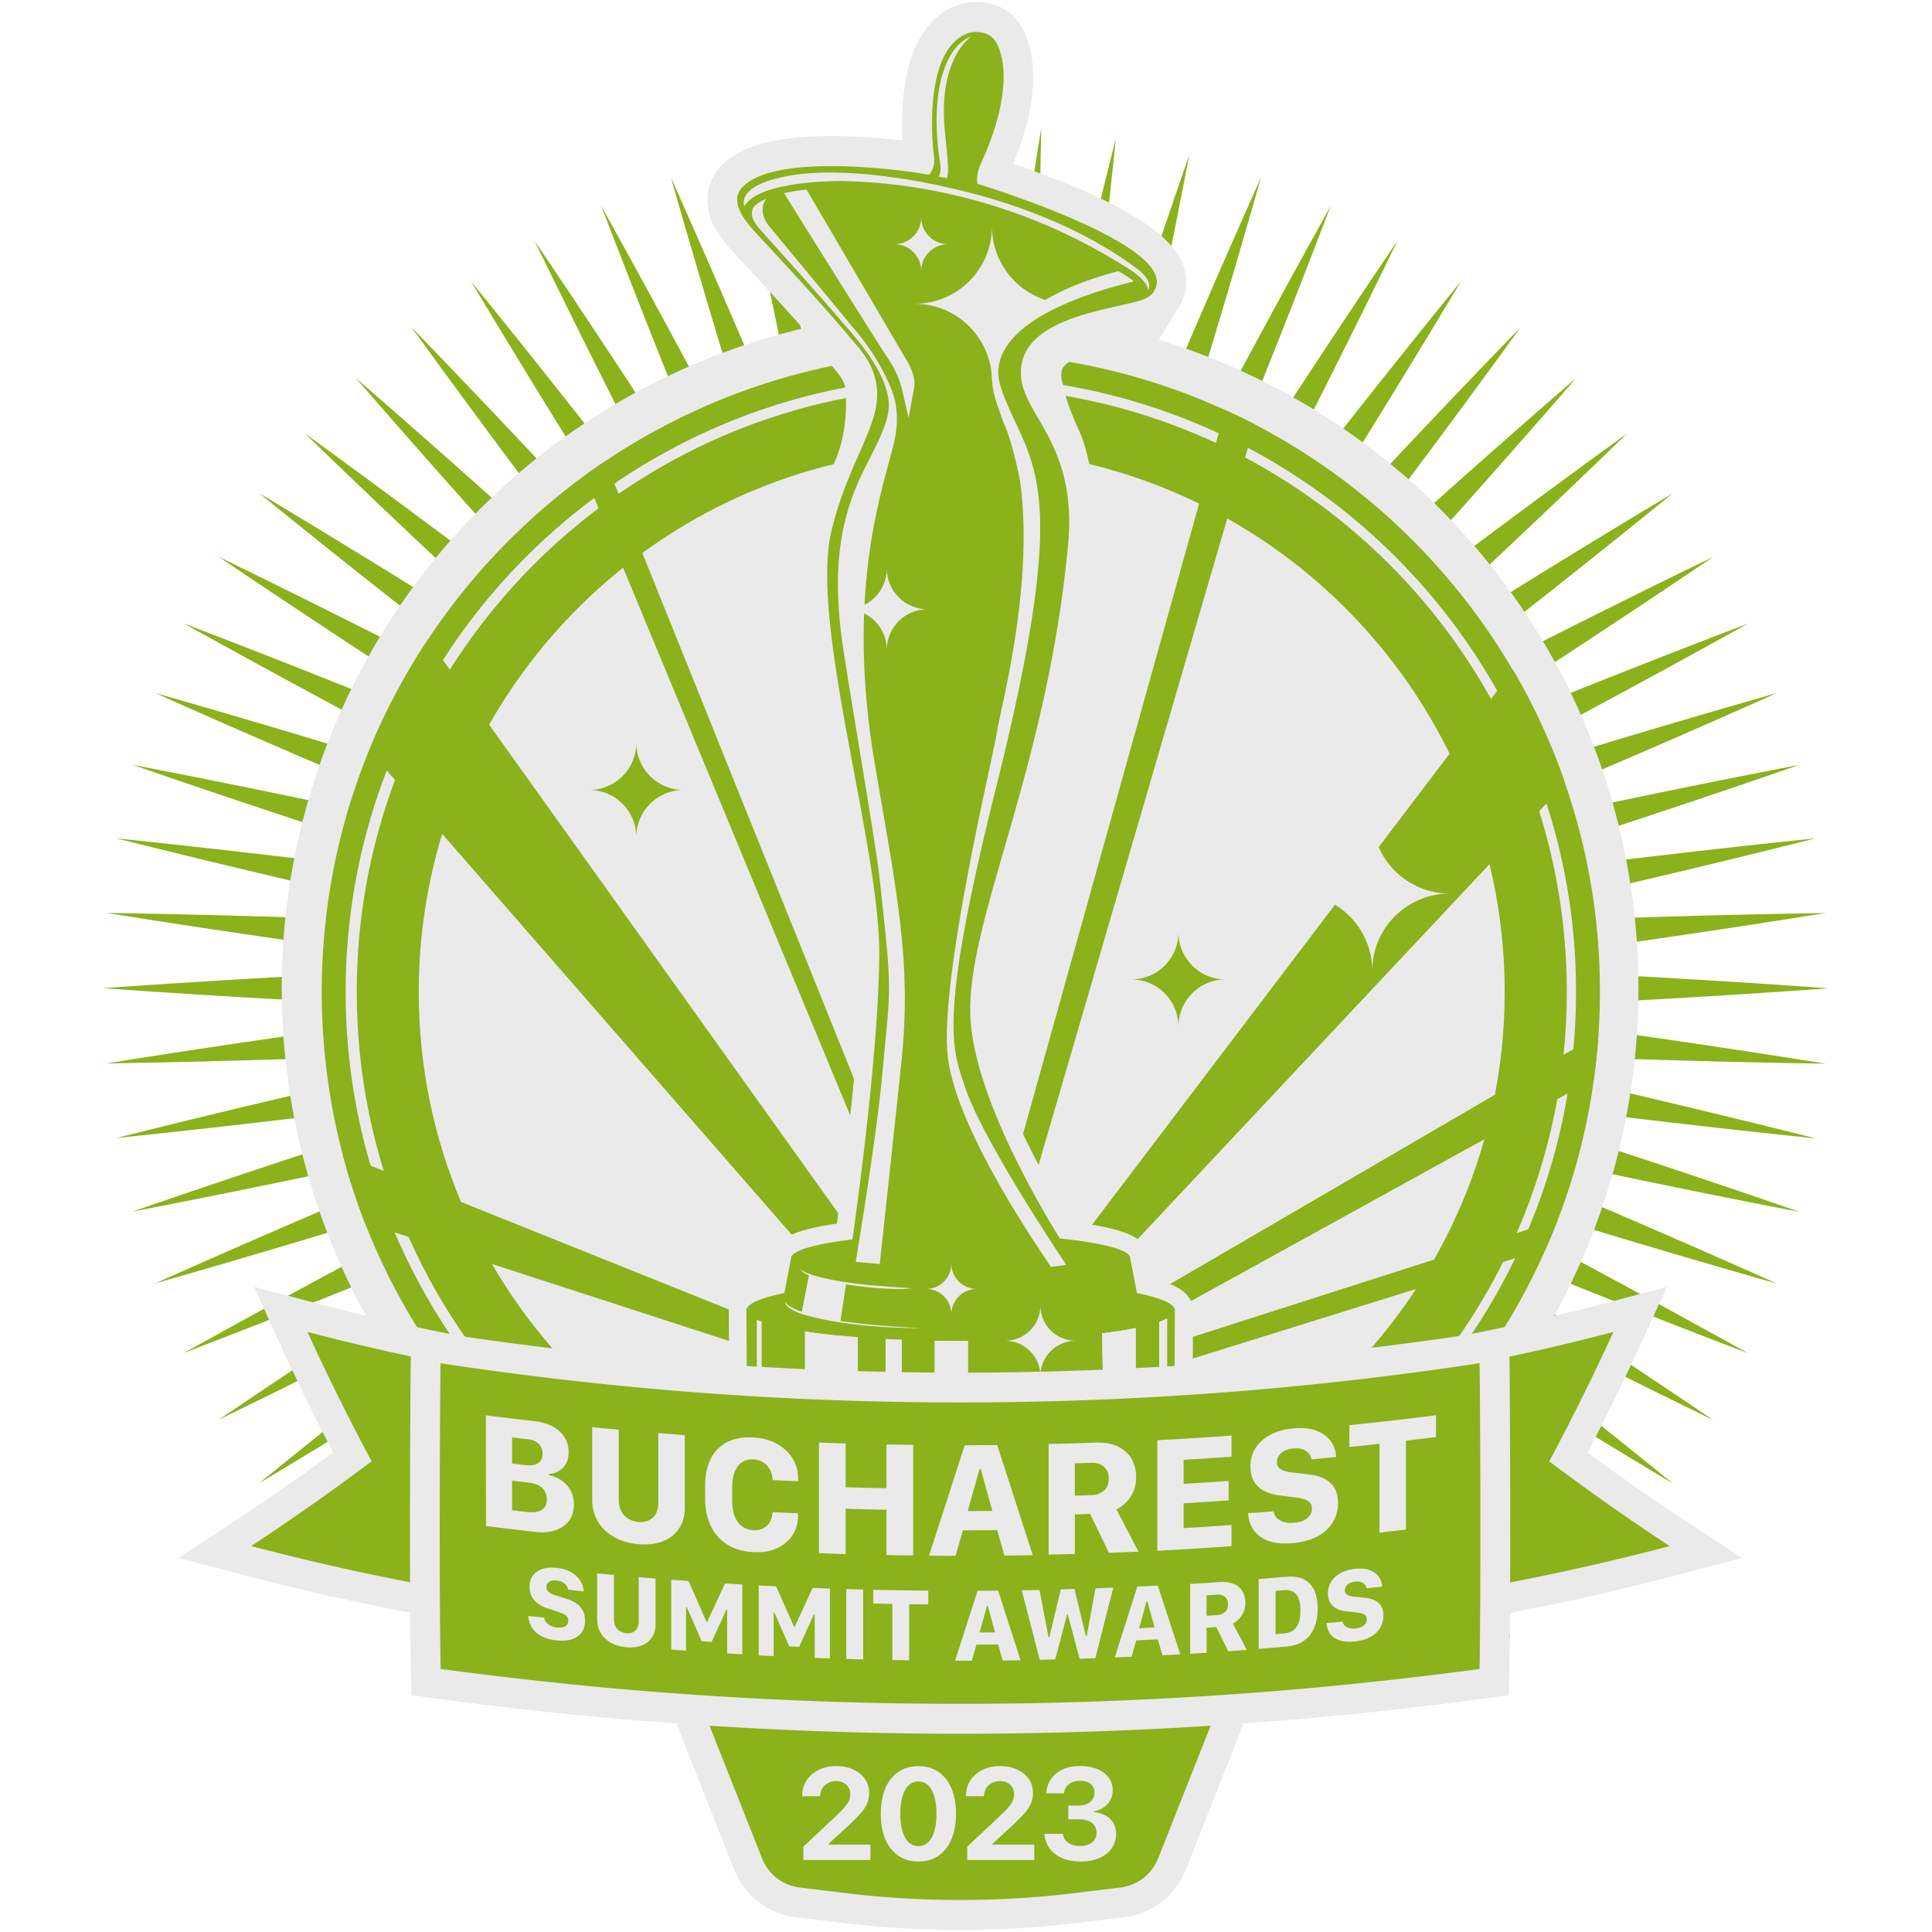 <svg xmlns="http://www.w3.org/2000/svg" id="svg_bsa" viewBox="0 0 297.64 297.64" width="100%" height="100%"><g><path d="M223.23 155.5c19.52-.78 39.03-1.85 58.52-3.24-19.52-1.4-39.07-2.47-58.62-3.25 19.41-2.48 38.79-5.25 58.12-8.35-19.56.31-39.11.95-58.65 1.87 19.11-4.16 38.16-8.61 57.14-13.38-19.44 2.01-38.84 4.35-58.21 6.97 18.66-5.81 37.23-11.89 55.69-18.29-19.2 3.7-38.33 7.72-57.4 12.02 18.09-7.41 36.07-15.1 53.92-23.08-18.81 5.36-37.53 11.04-56.16 16.99 17.38-8.96 34.63-18.19 51.72-27.7-18.26 6.97-36.41 14.25-54.44 21.8 16.52-10.44 32.9-21.12 49.08-32.08-17.6 8.54-35.05 17.38-52.36 26.48a1870.39 1870.39 0 0 0 46.14-36.27c-16.78 10.04-33.39 20.37-49.84 30.93 14.47-13.15 28.74-26.52 42.78-40.13a1828.552 1828.552 0 0 0-46.98 35.18c13.27-14.38 26.33-28.95 39.14-43.74-14.78 12.8-29.34 25.85-43.7 39.11 11.96-15.46 23.69-31.11 35.16-46.94-13.62 14.05-27 28.33-40.16 42.81a1814.66 1814.66 0 0 0 30.95-49.87c-12.33 15.17-24.4 30.55-36.25 46.1 9.09-17.31 17.93-34.75 26.47-52.34-10.97 16.2-21.67 32.59-32.11 49.13A1840.73 1840.73 0 0 0 205 31.74c-9.51 17.09-18.73 34.34-27.7 51.72 5.95-18.63 11.62-37.34 16.98-56.15-7.98 17.84-15.66 35.82-23.07 53.9 4.3-19.07 8.32-38.19 12.02-57.39-6.4 18.46-12.48 37.04-18.29 55.69 2.62-19.36 4.96-38.77 6.97-58.21-4.77 18.97-9.21 38.03-13.38 57.14.93-19.54 1.57-39.09 1.87-58.65-3.1 19.34-5.87 38.74-8.35 58.17-.78-19.57-1.85-39.14-3.23-58.68-1.39 19.55-2.46 39.13-3.24 58.71a1885.46 1885.46 0 0 0-7.36-51.86c-.27.04-.55.07-.85.07.35 17.47.93 34.94 1.76 52.39-4.17-19.16-8.62-38.26-13.39-57.29 2.03 19.51 4.37 38.99 7.01 58.43-5.83-18.73-11.93-37.37-18.34-55.91 3.72 19.26 7.76 38.47 12.08 57.6a1894.95 1894.95 0 0 0-23.14-54.11c5.38 18.85 11.07 37.61 17.04 56.28-8.98-17.42-18.23-34.71-27.75-51.84 7.01 18.31 14.31 36.51 21.89 54.6-10.47-16.58-21.18-33-32.17-49.24 8.58 17.65 17.45 35.16 26.58 52.53-11.89-15.61-24-31.06-36.37-46.29 10.07 16.8 20.41 33.43 30.99 49.9A1868.673 1868.673 0 0 0 63.38 50.4c11.5 15.87 23.25 31.56 35.24 47.06-14.4-13.29-28.99-26.38-43.8-39.22 12.85 14.82 25.94 29.42 39.25 43.83-15.51-12-31.2-23.77-47.08-35.28 14.09 13.63 28.39 27.03 42.9 40.22-16.49-10.6-33.14-20.95-49.96-31.03 15.24 12.37 30.69 24.5 46.31 36.39a1901.24 1901.24 0 0 0-52.55-26.6c16.25 10.99 32.67 21.7 49.25 32.17-18.09-7.57-36.29-14.88-54.61-21.89 17.13 9.53 34.43 18.77 51.85 27.75-18.67-5.97-37.43-11.66-56.28-17.04 17.9 8 35.94 15.7 54.08 23.13-19.13-4.32-38.31-8.35-57.57-12.07 18.54 6.41 37.19 12.51 55.92 18.34-19.44-2.64-38.92-4.98-58.43-7.01 19.02 4.76 38.11 9.21 57.26 13.38-19.58-.93-39.17-1.57-58.77-1.89 19.39 3.09 38.82 5.87 58.29 8.36-19.61.78-39.21 1.85-58.79 3.24 19.56 1.39 39.14 2.46 58.73 3.24-19.45 2.48-38.86 5.26-58.23 8.35 19.6-.32 39.19-.96 58.76-1.89-19.15 4.17-38.24 8.62-57.26 13.39 19.51-2.03 38.99-4.37 58.43-7.01-18.73 5.83-37.37 11.93-55.91 18.34 19.25-3.72 38.45-7.75 57.57-12.07-18.14 7.43-36.18 15.13-54.08 23.13 18.85-5.38 37.61-11.07 56.28-17.04-17.42 8.98-34.71 18.23-51.85 27.75 18.32-7.01 36.53-14.32 54.62-21.89-16.58 10.48-33.02 21.2-49.27 32.19 17.64-8.58 35.14-17.45 52.5-26.57a1885.233 1885.233 0 0 0-46.27 36.35c16.83-10.09 33.49-20.45 50-31.05-14.52 13.2-28.84 26.61-42.94 40.26a1877.76 1877.76 0 0 0 47.06-35.27c-13.3 14.4-26.39 29-39.24 43.82 14.82-12.85 29.43-25.95 43.85-39.26-12 15.52-23.78 31.21-35.29 47.1a1871.35 1871.35 0 0 0 40.22-42.9c-10.6 16.49-20.95 33.14-31.03 49.96 12.37-15.24 24.49-30.69 36.38-46.3-7.91 15.04-15.61 30.2-23.11 45.45.35.09.7.2 1.04.34 9.4-14.04 18.62-28.21 27.65-42.49a1935.32 1935.32 0 0 0-18.71 46.38c.37.13.76.25 1.13.38 8.01-14.57 15.82-29.25 23.44-44.03-4.43 13.87-8.71 27.79-12.83 41.76.62.23 1.21.57 1.75 1.03 5.88-13.45 11.59-26.97 17.16-40.55-3.61 16.01-7.02 32.07-10.21 48.17.38.23.75.49 1.09.77 5.34-15.7 10.48-31.47 15.4-47.31-2.43 17.96-4.61 35.95-6.53 53.97.2.02.4.03.61.05 4.36-17.57 8.46-35.19 12.31-52.88-.84 17.68-1.43 35.38-1.78 53.07l.78-.03c2.72-17.43 5.2-34.89 7.43-52.38.69 17.19 1.61 34.37 2.77 51.54.32-.03.64-.06.97-.1 1.16-17.11 2.08-34.24 2.76-51.38a1820.8 1820.8 0 0 0 7.16 50.44c.35-.03.69-.06 1.04-.1-.34-16.96-.91-33.91-1.72-50.85 3.63 16.66 7.49 33.28 11.58 49.84.33-.04.66-.07 1-.11-1.83-16.99-3.89-33.96-6.18-50.89 5.2 16.71 10.64 33.35 16.3 49.91.28-.04.55-.08.82-.13-3.38-17.21-7-34.38-10.86-51.48 5.67 13.83 11.5 27.6 17.49 41.3.46-.33.98-.62 1.53-.83.05-.02.1-.03.15-.05-4.19-14.26-8.55-28.48-13.07-42.64 7.43 14.41 15.05 28.72 22.86 42.93.56.17 1.11.36 1.66.56-6.01-15.5-12.22-30.91-18.63-46.24 8.76 13.87 17.7 27.62 26.83 41.25.43-.1.85-.19 1.29-.27-7.29-14.83-14.78-29.55-22.46-44.18 10.12 13.3 20.43 26.46 30.91 39.48.34-.2.7-.35 1.06-.45-8.69-14.37-17.57-28.62-26.64-42.74a1675.76 1675.76 0 0 0 33.88 36.26c1.51 1.59 3.04 3.18 4.57 4.75.02-.17.02-.36.02-.53-1.51-2.08-3.02-4.16-4.56-6.23-7.98-10.91-16.09-21.73-24.32-32.44-1.09-1.45-2.19-2.88-3.33-4.31-.45-.59-.91-1.17-1.36-1.76 14.38 13.28 28.97 26.35 43.77 39.18a1862.397 1862.397 0 0 0-39.13-43.72 1827.68 1827.68 0 0 0 46.97 35.17 1865.05 1865.05 0 0 0-42.8-40.15c16.46 10.57 33.07 20.9 49.86 30.95a1831.233 1831.233 0 0 0-46.11-36.25c17.31 9.09 34.75 17.93 52.33 26.47-16.2-10.97-32.59-21.67-49.13-32.11a1840.73 1840.73 0 0 0 54.49 21.82 1846.96 1846.96 0 0 0-51.74-27.71c18.64 5.95 37.36 11.63 56.18 16.98-17.84-7.98-35.81-15.66-53.89-23.07 19.06 4.3 38.18 8.32 57.37 12.02-18.47-6.4-37.04-12.48-55.7-18.29 19.37 2.63 38.77 4.96 58.21 6.97A1829.58 1829.58 0 0 0 222.57 162c19.55.93 39.11 1.56 58.68 1.87-19.3-3.09-38.64-5.85-58.02-8.33v-.04z" fill="#8BB11B"></path><path d="m145.79 220.36-1.84-.02c-1.76-.03-3.49-.08-5.16-.15-.84-.03-1.68-.07-2.5-.12-1.5-.08-2.94-.17-4.34-.29-.67-.05-1.31-.11-1.95-.16l-2.24-.23-1.41-.16c-.94-.11-1.84-.24-2.7-.37-2.94-.44-5.34-.96-7.11-1.55-.28-.09-.54-.18-.79-.29-2.03-.79-3.02-2.07-3.02-3.92l-.06-11.2c.01-1.52 1.01-2.71 2.99-3.58.26-.11.53-.23.83-.33.67-.25 1.46-.47 2.35-.7l.72-3.73c.19-2.39 2.92-3.71 9.72-4.66 1.29-9.39 3.77-28.88 3.87-41.76.06-6.94-1.83-16.98-3.82-27.61-2.73-14.54-5.54-29.56-3.5-38.17 1.24-5.21 3.02-9.22 4.43-12.45 2.28-5.16 3.31-7.79 1.96-11.09-.4-.97-1.04-1.99-1.92-3.02l-1.22-1.44c-2.21-2.61-4.47-5.29-14.34-15.92-.82-.88-1.76-2-2.46-3.24 0 0-1.02-3.37-1.01-3.65 0 0 .07-1.91 1.53-3.42 2.47-2.53 7.57-3.83 15.16-3.83 1.63 0 3.4.06 5.26.17.19.01 4.39.28 8.35.88 0-.04-.01-.08-.01-.11-.23-1.82-1.99-17.86 6.56-21.19.72-.28 1.49-.42 2.28-.42 1.94 0 3.69.83 4.69 2.24 2.35 3.3 3.03 10.73-2.09 21.66-.01.03-.02.08-.04.15 8.5 2.73 24.69 8.66 27.14 14.84.5 1.25.51 2.51.04 3.69v.13l-.3.49c-.09.21-.21.39-.33.57l-2.28 3.9-.65-1.92c-1 .34-2.28.63-3.83.97-4.86 1.1-12.22 2.76-13.09 6.99-.44 2.15.46 3.86 2.25 6.93 2.49 4.29 5.91 10.17 4.9 20.82-1.79 19.12-6.29 34.7-9.91 47.22-2.97 10.29-5.31 18.41-5.16 24.78.26 10.46 8.65 25.58 12.86 32.52 9.4 1.07 11.61 2.7 11.77 4.93l.71 3.72c1.3.33 2.39.67 3.22 1.05.17.07.34.15.49.24 2.02 1.04 2.45 2.37 2.45 3.31l-.06 11.24c0 .72 0 2.61-2.53 3.7-.41.17-.88.36-1.42.52-.77.25-1.66.49-2.67.72-.38.08-.78.17-1.2.26-.74.14-1.52.29-2.34.41l-1.97.3-.79.1c-5.91.76-13.42 1.19-21.19 1.23h-1.12l-2.18.02h.02z" fill="#8BB11B"></path><path d="M150.44 4.93c1.13 0 2.24.45 2.81 1.26 1.46 2.05 2.9 8.23-2.31 19.35 0 0-.58 1.46-.34 2.79 3.72 1.15 30.94 9.85 27.26 16.33 0 0-.02.06-.03.08-.19.46-.64.91-1.51 1.27-3.65 1.53-17.34 2.38-18.88 9.85-1.54 7.47 8.71 10.98 7.12 27.99-3.23 34.59-15.44 57.45-15.07 72.27.28 11.25 9.17 27.15 13.79 34.63 6.57.68 10.85 1.79 10.85 3.03l1.03 5.38c1.82.37 3.26.79 4.27 1.23.13.06.26.11.37.17.79.4 1.21.83 1.21 1.27l-.06 11.22c0 .56.02 1.1-1.15 1.6-.36.15-.76.31-1.21.45-.71.24-1.54.45-2.47.67-.37.08-.75.16-1.15.25-.7.14-1.46.28-2.25.4-.29.05-.57.09-.88.13-.34.05-.69.1-1.05.14-.26.03-.52.07-.79.1-5.63.72-12.91 1.17-20.89 1.21h-2.36c-.31 0-.63 0-.93-.01-.61-.01-1.21-.01-1.82-.02-1.74-.03-3.45-.08-5.1-.15-.83-.03-1.66-.07-2.47-.11-1.48-.08-2.9-.17-4.28-.29-.66-.05-1.29-.1-1.92-.16-.37-.03-.74-.07-1.1-.1-.37-.04-.74-.07-1.1-.11l-1.37-.15c-.92-.11-1.8-.24-2.64-.36-2.79-.42-5.08-.91-6.72-1.47-.25-.08-.47-.16-.69-.25-1.42-.55-1.55-1.15-1.55-1.78l-.06-11.22c0-.51.56-1 1.61-1.46.21-.09.44-.18.69-.28.93-.34 2.12-.66 3.55-.94l1.03-5.38c0-1.16 3.68-2.19 9.46-2.87 1.15-8.13 4.01-29.85 4.13-43.8.14-16.82-10.74-51.12-7.38-65.28 3.03-12.7 9.22-17.74 6.29-24.94-.52-1.29-1.33-2.51-2.3-3.64-2.89-3.39-3.99-4.9-15.63-17.43-1.76-1.9-3.05-3.82-2.82-5.45l-.02.02s-.12-4.82 14.4-4.82c1.54 0 3.23.05 5.12.17 0 0 5.63.35 9.93 1.16.63-.57 1.04-1.48.84-2.98-.47-3.71-1.14-16.32 5.1-18.75.45-.16.94-.25 1.44-.25m0-4.61c-1.08 0-2.12.19-3.11.57-8.21 3.18-8.61 14.92-8.27 20.79-3-.35-5.51-.5-5.66-.51-1.9-.12-3.71-.18-5.4-.18-8.35 0-13.84 1.48-16.81 4.52-2 2.05-2.21 4.15-2.19 4.99 0 1.9.42 3.11.83 4.07.33.78 1.36 2.15 1.87 2.83.31.42.93 1.12 1.37 1.59 9.83 10.59 12.09 13.26 14.27 15.84l1.23 1.46c.71.84 1.23 1.64 1.54 2.39.96 2.36.32 4.2-1.94 9.3-1.46 3.3-3.28 7.43-4.57 12.84-2.16 9.08.57 23.68 3.47 39.13 1.89 10.06 3.84 20.46 3.78 27.17-.1 12.03-2.28 29.92-3.61 39.75-5.19.85-9.57 2.37-9.95 6.38l-.42 2.2c-.41.12-.79.25-1.15.38-.35.12-.68.26-.97.39-2.05.9-3.16 2.08-3.75 3.2l-.63.66v1.85l.07 11.22c0 1.59.58 4.52 4.48 6.04.28.11.57.22.89.32 1.89.63 4.4 1.18 7.49 1.64.87.13 1.8.26 2.76.38.46.06.94.11 1.43.16l1.14.12 1.14.11c.65.06 1.3.11 1.98.17 1.41.11 2.87.21 4.39.3l2.52.12c1.69.07 3.43.12 5.21.15.62.01 1.23.02 1.85.02h.95l.12.01h2.29c7.97-.04 15.39-.47 21.45-1.25l.83-.11 1.1-.15c.32-.05.63-.09.93-.14.85-.13 1.66-.28 2.41-.43.44-.09.86-.17 1.27-.27 1.07-.24 2.03-.5 2.87-.78a16.7 16.7 0 0 0 1.62-.61c1.79-.77 3.92-2.41 3.92-5.81l.06-11.22c0-1.32-.48-3.75-3.71-5.4-.18-.09-.39-.19-.61-.29-.63-.28-1.34-.53-2.15-.78l-.42-2.2c-.43-4.6-6.01-5.98-12.67-6.78-7.34-12.28-11.78-23.55-11.94-30.41-.15-6.01 2.15-14 5.07-24.09 3.64-12.62 8.18-28.32 9.98-47.65 1.07-11.39-2.57-17.63-5.21-22.19-1.65-2.84-2.25-4.03-1.98-5.3.57-2.78 7.85-4.42 11.34-5.21.32-.07.63-.14.92-.21l1.03 6.46 6.15-10.1c.19-.27.35-.53.48-.79l.12-.21.07-.19c.91-1.85 1-3.94.21-5.92-2.44-6.15-14.8-11.57-26.15-15.39 5.6-13.38 2.15-19.98.9-21.74-1.42-2.01-3.87-3.21-6.56-3.21h.03z" fill="#EAEAEA"></path><circle cx="147.91" cy="152.25" r="91.68" fill="#EAEAEA"></circle><circle cx="147.91" cy="152.26" r="104.51" fill="#EAEAEA"></circle><path d="M105.29 121.7a7.26 7.26 0 0 1-7.26-7.26 7.26 7.26 0 0 1-7.26 7.26 7.26 7.26 0 0 1 7.26 7.26c0-4 3.25-7.26 7.26-7.26zM188.81 150.89a7.26 7.26 0 0 1-7.26-7.26 7.26 7.26 0 0 1-7.26 7.26 7.26 7.26 0 0 1 7.26 7.26 7.26 7.26 0 0 1 7.26-7.26z" fill="#8BB11B"></path><path d="M130.05 59.09c-.28-.66-.75-1.37-1.4-2.14-.16-.21-.33-.4-.49-.58a98.545 98.545 0 0 0-34.92 14.68c-1.07.7-2.11 1.43-3.14 2.2h-.02a99.307 99.307 0 0 0-24.13 25.23 99.046 99.046 0 0 0-9.08 17.09c-4.71 11.49-7.3 24.06-7.3 37.23 0 8.65 1.12 17.05 3.23 25.07.95 3.59 2.09 7.1 3.41 10.51a98.376 98.376 0 0 0 14.42 25.19c1.3.26 2.63.51 3.94.77v-1.7a94.905 94.905 0 0 1-13.77-22.78 90.748 90.748 0 0 1-3.7-10.27c-2.51-8.49-3.85-17.49-3.85-26.79 0-12.02 2.24-23.53 6.34-34.11a93.709 93.709 0 0 1 8.65-17 94.94 94.94 0 0 1 23.29-24.95c1.03-.75 2.05-1.51 3.1-2.22 10.55-7.2 22.59-12.34 35.59-14.82-.03-.19-.08-.4-.17-.61zm111.04 61.6a97.834 97.834 0 0 0-8.03-17.47c-9.41-16.06-23.21-29.24-39.79-37.86-1.49-.77-3.01-1.51-4.55-2.2a97.439 97.439 0 0 0-24.02-7.41c-.63.42-1.03.88-1.12 1.33-.14.72-.11 1.3.22 2.24a94.428 94.428 0 0 1 23.91 7.41c1.54.7 3.03 1.45 4.51 2.24a95.369 95.369 0 0 1 38.42 37.42 93.943 93.943 0 0 1 7.59 17.35c2.98 9.15 4.57 18.9 4.57 29.05 0 2.98-.14 5.92-.4 8.82-.22 2.31-.51 4.59-.9 6.84a92.114 92.114 0 0 1-6.07 20.94c-.63 1.51-1.28 2.98-2 4.43a95.125 95.125 0 0 1-11.93 18.76c.02.53.02 1.12.02 1.74 1.3-.26 2.61-.51 3.91-.77 5.08-6.47 9.39-13.58 12.74-21.22.65-1.45 1.25-2.91 1.82-4.4 2.66-6.9 4.55-14.17 5.57-21.73.31-2.26.55-4.55.7-6.84.14-2.19.22-4.36.22-6.59.01-11.24-1.88-22.04-5.37-32.08h-.02z" fill="#8BB11B"></path><path d="M164.16 60.99c.32 1.11.93 2.86 2.12 5.45.7 1.55 1.19 3.33 1.53 5.05 36.68 8.87 64 41.97 64 81.32 0 46.14-37.53 83.67-83.65 83.67s-83.65-37.53-83.65-83.67c0-39.34 27.28-72.41 63.92-81.3 1.79-3.76 1.97-7.95 1.89-10.19-42.9 8.34-75.36 46.19-75.36 91.48 0 51.41 41.8 93.23 93.21 93.23s93.21-41.82 93.21-93.23c-.01-45.93-33.42-84.22-77.21-91.81h-.01z" fill="#8BB11B"></path><path d="M246.25 159.37c-.14 2.29-.39 4.59-.7 6.84l-4.05 2.24-1.91 1.07-10.78 5.92-69.55 38.36 61.83-19.8 12.21-3.91 2.12-.7 4.55-1.45a73.91 73.91 0 0 1-1.82 4.4l-4.73 1.49-2.24.7-12.88 4-64.23 20.01-10.07-1.67-68.75-22.32-12.32-4-2.14-.7-4.59-1.49a102.33 102.33 0 0 1-3.41-10.51l4.29 1.72 2.03.81 11.42 4.59 72.12 28.96-74.83-85.81-6.97-7.97-1.26-1.45-2.71-3.12a98.362 98.362 0 0 1 9.08-17.09l2.29 3.21 1.07 1.51 5.82 8.13 65.75 92.01 1.8-3.28L95.86 87.13l-3.63-8.78-.68-1.61-1.43-3.49a55.4 55.4 0 0 1 3.14-2.2l1.4 3.47.65 1.61 3.52 8.74 49.51 123.01L184.8 77.35l2.49-8.97.46-1.65 1.01-3.57c1.54.7 3.06 1.43 4.55 2.2l-1.05 3.61-.49 1.65-2.64 9.04-38.65 132.42 72.96-96.12 6.13-8.09 1.12-1.49 2.42-3.17c3.21 5.5 5.92 11.35 8.03 17.47l-2.86 3.05-1.33 1.42-7.34 7.83-74.72 79.63 75.58-44.05 10.14-5.9 1.84-1.07 3.83-2.23-.03.01z" fill="#8BB11B"></path><path d="M181 203.7v-1.84c0-.44-.42-.86-1.21-1.27a4.17 4.17 0 0 0-.37-.17c-1-.44-2.44-.86-4.27-1.23l-1.03-5.38c0-1.25-4.28-2.35-10.85-3.03-4.61-7.48-14.19-24.33-14.47-35.57-.37-14.83 12.22-35.27 14.26-71.42 1-17.54-7.17-20.44-5.63-27.91s15.22-8.32 18.88-9.85c3.66-1.53 0-4.59 0-4.59-6.49-5.17-15.63-9.22-25.11-11.84-1.33-1.4-.27-4.06-.27-4.06 5.21-11.12 3.77-17.3 2.31-19.35-.82-1.16-2.73-1.59-4.26-1.01-6.25 2.42-5.57 15.03-5.1 18.75.28 2.19-.69 3.17-1.81 3.6l.09.02c-5.56-.99-11-1.46-15.84-1.32-15.7.4-14.1 5.07-9.88 9.61 11.64 12.54 12.73 14.06 15.63 17.43.96 1.13 1.78 2.35 2.3 3.64 2.93 7.2-3.26 12.24-6.29 24.94-3.37 14.15 7.52 48.45 7.38 65.28-.11 13.95-2.99 35.68-4.13 43.8-5.78.69-9.46 1.72-9.46 2.87l-1.03 5.38c-1.43.3-2.62.62-3.55.94-.25.09-.47.18-.69.28-1.04.46-1.61.94-1.61 1.46l.07 11.22c0 .63.12 1.22 1.55 1.78l.69.25c1.64.54 3.93 1.04 6.72 1.47.83.12 1.71.25 2.64.36.45.05.9.1 1.37.15.36.04.73.08 1.1.11.36.04.73.07 1.1.1.63.06 1.26.11 1.92.16 1.37.11 2.8.21 4.28.29.81.04 1.63.08 2.47.11 1.65.07 3.36.12 5.1.15.6.01 1.2.02 1.82.02.31 0 .63.01.93.01h2.36c7.98-.04 15.26-.49 20.89-1.21.27-.03.53-.07.79-.1.36-.05.71-.1 1.05-.14.3-.04.6-.09.88-.13a46.765 46.765 0 0 0 3.4-.65c.93-.22 1.75-.43 2.47-.67.45-.14.85-.3 1.21-.45 1.16-.5 1.15-1.05 1.15-1.6l.06-11.22-.02 1.83h.01z" fill="#EAEAEA"></path><path d="m148.01 220.81-4.04-.04c-1.78-.03-3.5-.08-5.17-.15-.84-.03-1.68-.07-2.5-.12-1.51-.08-2.96-.17-4.35-.29-.67-.05-1.31-.11-1.96-.16l-3.65-.39c-.94-.11-1.85-.24-2.71-.37-2.98-.45-5.4-.97-7.18-1.57-.29-.09-.56-.19-.81-.29-2.19-.85-3.3-2.31-3.3-4.33l-.06-11.2c.01-1.71 1.1-3.05 3.25-3.99.27-.11.55-.24.86-.34.62-.23 1.32-.44 2.11-.64l.66-3.43c.22-2.59 2.97-4.01 9.77-5 1.3-9.5 3.71-28.67 3.82-41.37.06-6.88-1.82-16.92-3.81-27.53-2.73-14.58-5.56-29.65-3.49-38.35 1.25-5.24 3.03-9.28 4.46-12.52 2.23-5.04 3.24-7.6 1.96-10.74-.38-.92-1-1.9-1.85-2.9l-1.22-1.44c-2.2-2.61-4.47-5.29-14.32-15.9-1.31-1.42-4.8-5.18-3.19-9.01 1.43-3.39 6.05-5 15.02-5.22 4.81-.12 10.3.32 15.88 1.28 2.64-.23 7.87.73 10.3 2.34 10.25 2.89 19.32 7.21 25.58 12.2.55.46 3.04 2.7 2.62 5.52-.14.95-.76 2.71-3.27 3.76-1.1.46-2.6.8-4.49 1.22-4.46 1.01-11.94 2.7-12.75 6.64-.45 2.19.22 3.76 1.65 6.8 1.96 4.19 4.65 9.93 4.03 20.7-1.2 21.11-5.87 36.74-9.62 49.31-2.68 8.95-4.78 16.02-4.64 21.9.25 10.14 8.93 25.72 13.36 33.05 8.36.96 11.71 2.45 11.94 5.28l.66 3.43c1.21.31 2.21.64 3.02 1 .17.08.36.16.52.25 2.23 1.14 2.7 2.65 2.7 3.71l-.06 11.24c0 .73 0 2.9-2.8 4.11-.42.18-.9.37-1.45.54-.78.26-1.69.5-2.72.73-.39.09-.8.17-1.22.26-.73.14-1.52.29-2.35.42l-2.79.4c-5.91.76-13.45 1.2-21.23 1.23h-1.15l-.02-.03zm-30.19-8.43c.11.04.24.08.36.12 1.47.49 3.63.95 6.26 1.35.81.12 1.66.24 2.55.35l3.49.37c.62.06 1.24.11 1.89.16 1.35.11 2.76.21 4.22.28.79.04 1.61.08 2.43.11 1.63.07 3.31.12 5.04.14l3.95.04h1.09c7.57-.04 14.87-.46 20.56-1.19l2.62-.38c.77-.12 1.49-.25 2.15-.38.38-.07.73-.15 1.08-.23.84-.19 1.58-.39 2.23-.6.15-.05.31-.1.45-.15l.05-9.47c-.58-.26-1.67-.62-3.64-1.03l-1.81-.37-1.22-6.4c-.86-.34-3.16-1.03-8.58-1.59l-1.34-.14-.71-1.15c-5.43-8.81-14.59-25.33-14.88-36.95-.16-6.74 2.05-14.18 4.86-23.6 3.67-12.29 8.24-27.59 9.4-48.05.53-9.39-1.72-14.19-3.53-18.06-1.49-3.18-2.89-6.18-2.05-10.25 1.53-7.43 10.79-9.51 16.93-10.9 1.16-.27 2.27-.51 3.02-.74-.05-.05-.1-.1-.15-.14-5.74-4.57-14.3-8.59-24.06-11.29l-.73-.21-.52-.55c-.83-.56-5.26-1.44-6.51-1.3.01 0 .13-.02.34-.09l-.9-2.38-.46 2.53c-5.4-.96-10.68-1.4-15.29-1.28-8.66.23-10.01 1.78-10.1 1.88.03.01.11.9 2.16 3.12 9.94 10.71 12.26 13.45 14.5 16.1l1.21 1.43c1.23 1.46 2.16 2.92 2.76 4.39 2.22 5.44.26 9.89-2.02 15.04-1.42 3.19-3.01 6.81-4.15 11.57-1.8 7.56.92 22.05 3.55 36.07 2.04 10.89 3.97 21.17 3.91 28.59-.11 14.04-2.94 35.56-4.16 44.16l-.3 2.09-2.1.25c-4.46.53-6.45 1.13-7.23 1.44l-1.22 6.4-1.81.37c-1.3.27-2.37.55-3.17.84-.17.06-.33.12-.47.18l.05 9.48v.02z" fill="#EAEAEA"></path><path d="M181 201.87s.01 0 0 0c0-.44-.42-.87-1.21-1.27a4.17 4.17 0 0 0-.37-.17c-1-.44-2.44-.86-4.27-1.23l-1.03-5.38c0-1.25-4.28-2.35-10.85-3.03-4.61-7.48-13.51-23.38-13.79-34.63-.37-14.83 11.84-37.7 15.07-72.27 1.59-17.02-8.66-20.53-7.12-27.99 1.54-7.47 15.22-8.32 18.88-9.85s0-4.59 0-4.59c-6.49-5.17-15.63-9.22-25.11-11.84-1.33-1.4-.27-4.06-.27-4.06 5.21-11.12 3.77-17.3 2.31-19.35-.82-1.16-2.73-1.59-4.26-1.01-6.25 2.42-5.57 15.03-5.1 18.75.28 2.19-.69 3.17-1.81 3.6l.09.02c-5.56-.99-11-1.46-15.84-1.32-15.7.4-14.1 5.07-9.88 9.61 11.64 12.54 12.73 14.06 15.63 17.43.96 1.13 1.78 2.35 2.3 3.64 2.93 7.2-3.26 12.24-6.29 24.94-3.37 14.15 7.52 48.45 7.38 65.28-.11 13.95-2.99 35.68-4.13 43.8-5.78.69-9.46 1.72-9.46 2.87l-1.03 5.38c-1.43.3-2.62.62-3.55.94-.25.09-.47.18-.69.28-1.04.46-1.61.94-1.61 1.46l.07 11.21c0 .63.12 1.22 1.55 1.78v-11.54c.21.09.44.18.69.28v11.51c1.64.54 3.93 1.04 6.72 1.47v-11.46c.83.12 1.71.25 2.64.36.45.05.9.1 1.37.15.36.04.73.08 1.1.11.36.04.73.07 1.1.1.63.06 1.26.11 1.92.16v11.46c1.37.11 2.8.21 4.28.29v-11.47c.81.04 1.63.08 2.47.11v11.47c1.65.07 3.36.12 5.1.15v-11.47c.6.01 1.2.02 1.82.02.31 0 .63.01.93.01h2.36v11.47c7.98-.04 15.26-.49 20.89-1.21l-.21-11.43c.34-.04.67-.08 1-.13.36-.05.71-.1 1.05-.15.3-.04.6-.09.88-.13.8-.13 1.55-.27 2.25-.41v11.47c.4-.08.78-.16 1.15-.25.93-.22 1.75-.43 2.47-.67v-11.5c.47-.16.87-.34 1.21-.51v11.56c1.16-.5 1.15-1.05 1.15-1.6l.04-11.23.01.01z" fill="#8BB11B"></path><path d="M145.75 27.76c.44-.96.41-1.63-.18-7.53-1.13-11.32 4.1-14.63 4.1-14.63-4.32 1.56-6.47 9.29-4.83 19.56.29 1.78-.4 2.45-1.06 2.7.56.11 1.13.23 1.69.35.11-.13.21-.29.28-.44v-.01zM138.89 59.67l1.09 4.72.86-4.75c.34-1.84-1.23-4.29-1.4-4.52l-15.18-25.91c-1.16.12-2.36.31-3.47.55 2.62 4.21 14.76 23.64 15.89 25.27 1.67 2.4 2.2 4.62 2.2 4.64h.01zM148.66 167.43c-1.91-5.73-4.22-10.02 4.72-45.8 10.48-41.9 6.9-48.34 2.76-57.23-1.03-2.2-2.26-4.88-2.34-6.74-.28-8.79 15.92-13.08 20.87-14.3-.41-.36-1.02-.79-1.89-1.3-.13-.08-.3-.17-.47-.29-15.4 4.02-18.59 10.76-19.24 13.81 0 0-.62 2.06.05 4.99.1.43.23.88.38 1.35 0 .01.01.02.01.03.09.3.18.58.29.85.29.88.63 1.87.97 2.68 1.25 2.84 2.28 8.14 2.37 8.57 2.26 16.14-3.07 35.38-3.53 38.59-.55 3.82-9.28 39.56-7.5 50.88 1.31 8.33 8.23 20.06 12.9 27.29.73 1.12 2.62 3.96 2.89 4.37.25-.03.71-.09.71-.09.64-.08 1.19-.16 1.64-.24-.19-.3-12.79-19.01-15.6-27.42h.01zM129.14 205.75c-.37-.04-.74-.07-1.1-.11-.47-.05-.92-.1-1.37-.15-.92-.11-1.81-.24-2.64-.36v11.46c.83.12 1.71.25 2.64.36.45.05.9.1 1.37.15.36.04.73.08 1.1.11.36.04.73.07 1.1.1.63.06 1.26.11 1.92.16v-11.46c-.66-.05-1.29-.1-1.92-.16-.37-.04-.73-.07-1.1-.1zM146.76 206.59c-.31 0-.63 0-.93-.01-.61-.01-1.21-.01-1.82-.02v11.47c.6.01 1.2.02 1.82.02.31 0 .63.01.93.01h2.36v-11.47H146.76zM136.44 217.76c.81.04 1.63.08 2.47.11V206.4c-.84-.03-1.66-.07-2.47-.11v11.47zM116.63 214.87l.69.25v-11.51a7.6 7.6 0 0 1-.69-.28v11.54zM171.84 205.13c-.34.05-.69.1-1.05.15-.33.04-.66.09-1 .13l.21 11.43c.27-.03.53-.07.79-.1.36-.05.71-.1 1.05-.14.3-.04.6-.09.88-.13.8-.12 1.55-.26 2.25-.4V204.6c-.7.14-1.45.28-2.25.41l-.88.12zM178.59 203.64v11.5c.45-.14.85-.3 1.21-.45v-11.56c-.34.17-.74.35-1.21.51zM130.13 199.19l.21-1.32c6.7 1.02 9.95.66 10.1.6.01 0-5.33-.36-7.35-.58-.8-.09-1.53-.18-2.2-.28-6.81-.95-7.67-2.15-7.67-2.15s.14.45 1.41 1.02h-.01l-.53 2.72-.56 2.9c-2.37-.85-2.6-1.57-2.6-1.57.03.35.3.71.68.97.52.38 1.36.77 2.16 1.01 7.76 2.27 18.16 2.09 18.16 2.09-5.43-.24-9.45-.65-12.45-1.11l.66-4.29-.01-.01z" fill="#EAEAEA"></path><path d="M130.57 50.57c.29.34 3.98 4.33 5.56 8.23.09.23.17.45.25.69.03.1.06.19.09.3.14.47.27.93.36 1.41.39 2.31-.22 4.45-3.46 10.65-4.77 9.13-4.73 17.75-3.79 25.77.54 4.64 5.28 31.83 5.9 37.43 2.08 18.99 1.74 16.13.39 30.95-.85 9.35-4.04 28.38-4.04 28.38.51.11 3.19.27 3.7.37.03-.28 2.85-26.3 3.37-31.4 1.54-15.11-.68-25.52-4.1-45.48-4.44-25.93.76-41.35 2.78-49.02 1.11-4.19.47-7.2-.34-9.09v-.02s-1.89-4.86-5.83-9.28c0-.01-.01-.01-.01-.02l-12.79-15.46c-.31-.36-.57-.74-.76-1.15-.7-1.5-.26-2.6.21-3.22-.87.37-1.57.81-1.99 1.34-.28.35-.28.36-.01.02-.45.81-.3 1.83.89 3.2.66.77 1.52 1.72 2.49 2.8 0 0 6.6 7.27 11.13 12.61v-.01z" fill="#EAEAEA"></path><path d="M145.06 28.66c-.7-.14-14.69-3.42-24.23-1.45-7.61 1.57-6.15 4.56-6.15 4.56 2.31-4.07 15.05-3.88 15.05-3.88 23.76.47 39.94 10.93 43.85 13.33 3.48 2.13 3.29 3.52 3.29 3.52s.02-.03.05-.08c.15-.28.5-1.28-1.21-2.86-8.85-6.78-20.21-10.95-30.67-13.13l.02-.01z" fill="#EAEAEA"></path><path d="M113.62 30.41s-.15-5.9 19.51-4.65c0 0 6.69.41 11.04 1.39l-2.13.63-4.26-.44-6.33-.93-6.46.12-5.38.36-3.28 1.31-2.09 1.8-.61.42-.01-.01zM150.19 28.2s31.89 9.57 27.65 16.55l-.23-1.4-.54-1.15-3.36-2.55-7.14-4.17-5.43-2.44-4.12-1.27-3.79-1.36-2.29-.66-1.45-1.11.7-.44z" fill="#8BB11B"></path><polygon points="143.1,26.93 150.61,28.33 147.59,28.97 145.6,28.57 142.53,27.94 142.75,27.34" fill="#8BB11B"></polygon><path d="M164.74 46.8c-6.59 0-11.92-5.34-11.92-11.92 0 6.59-5.34 11.92-11.92 11.92 6.59 0 11.92 5.34 11.92 11.92 0-6.59 5.34-11.92 11.92-11.92zM146.05 37.62c-2.29 0-4.13-1.86-4.13-4.13 0 2.29-1.86 4.13-4.13 4.13 2.29 0 4.13 1.86 4.13 4.13-.01-2.29 1.85-4.13 4.13-4.13zM142.88 93.86c-3.46 0-6.26-2.8-6.26-6.26 0 3.46-2.8 6.26-6.26 6.26 3.46 0 6.26 2.8 6.26 6.26 0-3.46 2.8-6.26 6.26-6.26zM150.46 198.57c-2.14 0-3.89-1.74-3.89-3.89 0 2.14-1.74 3.89-3.89 3.89 2.14 0 3.89 1.74 3.89 3.89 0-2.14 1.74-3.89 3.89-3.89zM165.72 206.56c-3.01 0-5.44-2.43-5.44-5.44 0 3.01-2.43 5.44-5.44 5.44 3.01 0 5.44 2.43 5.44 5.44-.01-3.01 2.43-5.44 5.44-5.44zM223.33 137.66c-6.59 0-11.92-5.34-11.92-11.92 0 6.59-5.34 11.92-11.92 11.92 6.59 0 11.92 5.34 11.92 11.92-.01-6.59 5.34-11.92 11.92-11.92z" fill="#EAEAEA"></path><path d="m151.22 217.24-1.03-.11-5.57-.53c2.22-1.08 4.24-2.45 6.13-3.98l.39 3.66.08.96zM147.91 295.01c-5.84 0-11.74-.35-17.55-1.04l-7.4-.9a9.526 9.526 0 0 1-7.72-5.93l-11.43-28.89 3.75.36c13.33 1.27 26.9 1.92 40.34 1.92 13.44 0 27.02-.65 40.34-1.92l3.75-.36-11.43 28.89a9.48 9.48 0 0 1-7.73 5.93l-7.38.9c-5.82.7-11.72 1.04-17.56 1.04h.02z" fill="#8BB11B"></path><path d="m188.47 260.91-10.05 25.39a7.187 7.187 0 0 1-5.85 4.49l-7.39.9a146.714 146.714 0 0 1-34.54 0l-7.39-.9a7.183 7.183 0 0 1-5.85-4.49l-10.05-25.39c13.47 1.28 27.03 1.93 40.56 1.93 13.53 0 27.07-.65 40.54-1.93m7.05-5.29-7.49.71c-13.27 1.26-26.77 1.91-40.12 1.91s-26.85-.64-40.12-1.91l-7.49-.71 2.77 7 10.05 25.39c1.6 4.03 5.27 6.86 9.59 7.38l7.38.89c5.91.7 11.9 1.05 17.83 1.05s11.92-.35 17.81-1.05l7.41-.9c4.3-.51 7.98-3.33 9.57-7.37l10.05-25.39 2.76-7z" fill="#EAEAEA"></path><path d="m123.76 284.49 5.02-4.7c.62-.57 1.08-1.05 1.39-1.43.32-.38.53-.72.65-1.02.11-.3.17-.62.17-.94 0-.4-.09-.75-.28-1.05-.18-.3-.44-.53-.76-.7-.33-.17-.7-.26-1.11-.26-.48 0-.91.1-1.28.3s-.66.46-.87.8-.32.72-.34 1.14v.09h-2.77v-.08c0-.89.23-1.68.68-2.37s1.08-1.22 1.87-1.61 1.68-.58 2.69-.58 1.89.17 2.65.53 1.35.84 1.79 1.46c.43.63.64 1.33.64 2.14v.02c0 .57-.1 1.11-.31 1.6s-.54 1.01-1.02 1.55-1.12 1.2-1.94 1.95l-4.11 3.76 1.14-2v2l-1.13-.91h7.57v2.36h-10.33v-2.05h.01-.02zM138.39 285.89c-.86-.6-1.53-1.45-2-2.54-.46-1.1-.7-2.4-.7-3.91v-.02c0-1.51.24-2.81.7-3.91.46-1.1 1.13-1.94 2-2.53.86-.6 1.9-.89 3.1-.89s2.24.3 3.1.89c.86.6 1.53 1.44 1.99 2.53s.7 2.4.7 3.91v.02c0 1.51-.24 2.81-.7 3.91s-1.13 1.94-1.99 2.54-1.9.89-3.1.89-2.24-.3-3.1-.89zm4.61-2.08c.41-.39.73-.96.94-1.7.22-.74.33-1.63.33-2.67v-.02c0-1.04-.11-1.93-.33-2.67s-.53-1.3-.94-1.7c-.41-.39-.91-.6-1.51-.6s-1.1.19-1.51.6c-.42.4-.74.96-.95 1.7-.22.74-.33 1.63-.33 2.67v.02c0 1.04.11 1.93.33 2.67s.53 1.31.95 1.7.92.6 1.51.6 1.09-.19 1.51-.6zM149 284.49l5.02-4.7c.62-.57 1.08-1.05 1.39-1.43.32-.38.53-.72.65-1.02.11-.3.17-.62.17-.94 0-.4-.09-.75-.28-1.05-.18-.3-.44-.53-.76-.7-.33-.17-.7-.26-1.11-.26-.48 0-.91.1-1.28.3s-.66.46-.87.8c-.21.34-.32.72-.34 1.14v.09h-2.77v-.08c0-.89.23-1.68.68-2.37s1.08-1.22 1.87-1.61 1.68-.58 2.69-.58 1.89.17 2.65.53 1.35.84 1.79 1.46c.43.63.64 1.33.64 2.14v.02c0 .57-.1 1.11-.31 1.6s-.54 1.01-1.02 1.55-1.12 1.2-1.94 1.95l-4.11 3.76 1.14-2v2l-1.13-.91h7.57v2.36h-10.33l-.01-2.05h.02-.02zM163.63 286.26c-.81-.35-1.44-.84-1.91-1.47-.46-.63-.74-1.34-.81-2.15v-.12h2.83l.02.11c.06.5.33.92.8 1.26s1.1.5 1.87.5c.51 0 .95-.08 1.32-.26.38-.16.67-.4.87-.7.21-.3.31-.65.31-1.03v-.02c0-.68-.24-1.2-.72-1.56s-1.15-.54-2.01-.54h-1.62v-2.12h1.58c.5 0 .93-.08 1.29-.25.37-.16.65-.39.85-.68s.31-.63.31-1.01v-.02c0-.39-.08-.72-.26-1s-.43-.48-.76-.63c-.33-.14-.73-.22-1.2-.22s-.86.07-1.22.23-.64.36-.85.64c-.22.27-.34.6-.38.95v.1h-2.75v-.13c.08-.82.34-1.54.78-2.14.44-.62 1.05-1.09 1.8-1.43.76-.34 1.63-.5 2.62-.5s1.91.15 2.67.47c.75.31 1.33.75 1.74 1.3s.62 1.21.62 1.96v.02c0 .6-.13 1.11-.39 1.56s-.62.82-1.07 1.11c-.45.29-.95.49-1.5.61v.06c1.06.09 1.9.44 2.53 1.03s.95 1.35.95 2.33v.02c0 .85-.23 1.59-.69 2.23s-1.1 1.14-1.93 1.49c-.83.36-1.8.53-2.9.53-1.06-.02-2-.19-2.8-.54l.01.01z" fill="#EAEAEA"></path><path d="M211.03 249.6c-2.73 0-5.05-2.03-5.43-4.74l-.47-2.35 2.45-.31c4.29-.54 8.17-1.09 11.84-1.67.14-9.64.14-19.53.01-29.38l-.02-1.95 1.92-.35a347.5 347.5 0 0 0 26.63-5.87l4.7-1.23-2.02 4.42c-2.8 6.13-5.83 12.28-9.02 18.31a347.78 347.78 0 0 0 16.87 11.8l4.32 2.84-5 1.31a381.795 381.795 0 0 1-46.05 9.12c-.24.01-.48.03-.73.03v.02z" fill="#8BB11B"></path><path d="M248.56 205.19c-3.06 6.68-6.35 13.33-9.89 19.94 5.98 4.5 12.17 8.87 18.56 13.06-15.1 3.97-30.39 7-45.77 9.07-.14.02-.29.03-.42.03-1.57 0-2.94-1.18-3.15-2.79v-.03c4.09-.51 8.19-1.09 12.28-1.74.51-.08 1.03-.16 1.55-.25.01-.46.01-.91.02-1.37.15-10.01.15-20.02.02-30a343.53 343.53 0 0 0 26.8-5.91m8.24-6.93-9.4 2.47c-8.64 2.27-17.55 4.24-26.45 5.84l-3.85.69.05 3.91c.12 9.15.12 18.35.01 27.37-3.07.47-6.31.91-9.85 1.36l-4.58.57.58 4.58c.49 3.91 3.82 6.84 7.73 6.84.34 0 .69-.02 1.04-.07 15.55-2.1 31.14-5.19 46.33-9.18l9.99-2.63-8.64-5.67a359.69 359.69 0 0 1-15.18-10.56c2.87-5.51 5.61-11.1 8.16-16.68l4.05-8.84h.01z" fill="#EAEAEA"></path><path d="M84.88 249.6c-.25 0-.48-.02-.73-.05a385.717 385.717 0 0 1-46.05-9.12l-5-1.31 4.32-2.84a362.39 362.39 0 0 0 16.87-11.8c-3.19-6.03-6.22-12.19-9.02-18.31l-2.02-4.42 4.7 1.23c8.71 2.29 17.67 4.27 26.63 5.87l1.92.35-.03 1.95c-.12 9.84-.12 19.72.02 29.38 3.67.58 7.55 1.13 11.84 1.67l2.45.31-.48 2.42c-.33 2.62-2.67 4.69-5.42 4.69v-.02z" fill="#8BB11B"></path><path d="M47.36 205.19c8.88 2.33 17.81 4.3 26.8 5.91-.13 9.99-.12 19.99.02 30 .01.46.01.91.02 1.37.51.08 1.03.16 1.55.25 4.08.66 8.18 1.22 12.28 1.74v.03c-.21 1.6-1.57 2.79-3.15 2.79-.14 0-.28-.01-.42-.03-15.38-2.07-30.67-5.1-45.77-9.07 6.39-4.2 12.58-8.56 18.56-13.06-3.53-6.6-6.83-13.25-9.89-19.94m-8.23-6.93 4.04 8.84a351.34 351.34 0 0 0 8.16 16.68c-4.94 3.63-10.02 7.17-15.18 10.56L27.51 240l9.99 2.63c15.19 3.99 30.77 7.08 46.33 9.18.35.05.7.07 1.04.07 3.91 0 7.22-2.93 7.72-6.81l.57-4.57-4.57-.61c-3.54-.45-6.78-.89-9.85-1.36-.11-9.03-.11-18.22.01-27.37l.05-3.91-3.85-.69c-8.91-1.6-17.8-3.56-26.45-5.84l-9.37-2.47z" fill="#EAEAEA"></path><path d="M147.9 264.81c-20.41 0-41.03-1.06-61.3-3.15l-2.45-.27c-6.09-.66-11.51-1.3-16.58-1.99l-1.95-.27-.04-1.96c-.26-11.17-.11-43.32-.02-47.22l.06-2.63 2.6.4c26.23 4 53.04 6.03 79.69 6.03s53.46-2.03 79.68-6.03l2.6-.4.06 2.62c.08 3.88.24 35.97-.02 47.22l-.04 1.97-1.95.27c-5.07.69-10.5 1.34-16.58 1.99l-2.45.27c-20.27 2.09-40.9 3.15-61.31 3.15z" fill="#8BB11B"></path><path d="m232.55 209.91-.1-5.24-5.2.79c-8.89 1.35-17.84 2.48-26.84 3.38-2.63.28-5.24.51-7.87.74a532.582 532.582 0 0 1-44.62 1.89c-26.54 0-53.23-2.01-79.34-6l-5.18-.79-.12 5.24c-.08 3.9-.24 36.09.02 47.31l.08 3.95 3.9.51c5.13.7 10.57 1.35 16.63 2.01l.55.06.68.06.55.06.68.08c20.35 2.08 41.05 3.14 61.55 3.14s41.19-1.06 61.53-3.14l.68-.08.55-.06.68-.06.55-.06c6.06-.66 11.5-1.31 16.63-2.01l3.9-.53.08-3.93c.02-1.35.06-3.02.06-4.88.02-.17.02-.36.02-.53.13-13.8.01-38.52-.05-41.89v-.02zm-4.52 37.69c-.02 3.8-.04 7.13-.1 9.52-5.5.74-11.01 1.4-16.53 1.99l-1.21.12c-.4.04-.81.1-1.23.14-20.26 2.08-40.65 3.12-61.04 3.12s-40.8-1.04-61.06-3.12c-.42-.04-.83-.1-1.23-.14l-1.21-.12c-5.52-.6-11.03-1.25-16.53-1.99-.26-11.37-.1-43.39-.02-47.1 26.48 4.03 53.25 6.04 80.05 6.04 16.19 0 32.39-.74 48.52-2.21 2.44-.24 4.86-.46 7.3-.72 8.09-.85 16.17-1.89 24.2-3.12.06 2.8.17 21.58.1 35.56.01.67.01 1.34-.01 2.01v.02z" fill="#EAEAEA"></path><path d="M74.85 218.04c2.5.32 5.01.62 7.52.9 1.57.17 2.83.69 3.79 1.52.95.84 1.44 1.92 1.44 3.23 0 .73-.14 1.33-.42 1.82s-.65.86-1.1 1.12-.95.41-1.51.46v.18c.64.11 1.24.35 1.83.73.58.38 1.07.88 1.45 1.52s.56 1.4.56 2.29c0 1.03-.26 1.87-.78 2.53s-1.23 1.14-2.12 1.43-1.89.36-3 .24c-2.54-.29-5.1-.6-7.64-.91-.01-5.69-.01-11.37-.02-17.06zm4.04 7.43c.67.08 1.32.15 1.99.24.63.07 1.15.05 1.54-.08.4-.12.69-.33.88-.62.18-.29.28-.63.28-1.04 0-.61-.19-1.11-.58-1.51s-.94-.65-1.67-.73c-.81-.09-1.63-.18-2.44-.29.01 1.33.01 2.68 0 4.03zm0 7.2c.74.09 1.48.17 2.22.26 1.11.12 1.92.01 2.4-.34.49-.35.74-.87.74-1.57 0-.46-.1-.88-.31-1.25s-.5-.67-.91-.9c-.4-.24-.9-.38-1.51-.45-.87-.1-1.75-.21-2.63-.31v4.57-.01zM100.56 233.82c.56-.5.85-1.29.85-2.37v-10.68c1.36.11 2.73.22 4.09.32v11.15c0 1.25-.29 2.32-.87 3.21s-1.41 1.55-2.47 1.98-2.33.58-3.8.46c-1.46-.12-2.72-.49-3.79-1.11-1.07-.61-1.89-1.41-2.47-2.4-.57-.99-.87-2.1-.87-3.36v-11.15l4.09.39v10.68c0 1.09.28 1.93.84 2.52s1.29.92 2.2 1.01c.9.06 1.63-.15 2.2-.65zM112.79 231.08c0 .95.12 1.78.38 2.46.26.68.63 1.21 1.11 1.58s1.07.57 1.75.62c.61.03 1.12-.06 1.56-.3.44-.23.78-.56 1.02-.99.25-.43.38-.92.41-1.49l3.92.18v.48c-.03 1.16-.34 2.18-.94 3.03s-1.43 1.5-2.45 1.93c-1.04.44-2.21.62-3.52.54-1.59-.09-2.93-.49-4.04-1.2s-1.94-1.67-2.51-2.88-.86-2.63-.85-4.24v-1.9c0-1.62.29-3.01.86-4.15s1.42-1.99 2.51-2.57c1.11-.57 2.44-.81 4.03-.73 1 .05 1.9.24 2.74.56.83.32 1.56.76 2.18 1.31s1.11 1.2 1.46 1.95c.36.74.54 1.57.55 2.46v.47c-1.3-.05-2.61-.11-3.92-.18-.03-.58-.17-1.11-.42-1.58s-.58-.85-1.02-1.13c-.43-.29-.94-.44-1.55-.47-.69-.04-1.27.1-1.75.43-.48.33-.85.81-1.11 1.47-.26.65-.39 1.46-.39 2.42v1.89l-.01.03zM136.57 239.57v-6.98c-2.09-.04-4.2-.09-6.29-.15v6.98c-1.37-.04-2.74-.09-4.11-.14v-17.04c1.37.05 2.74.1 4.11.14v6.74c2.09.06 4.2.11 6.29.15v-6.74c1.37.03 2.74.05 4.11.06v17.04c-1.37-.01-2.74-.03-4.11-.06zM143.12 239.67c1.84-5.66 3.67-11.34 5.5-17.02 1.67 0 3.33-.01 5.01-.03 1.83 5.66 3.65 11.32 5.48 16.97-1.46.03-2.91.05-4.37.06-.37-1.3-.74-2.62-1.12-3.92-1.76.02-3.53.03-5.29.03-.37 1.31-.74 2.63-1.12 3.93-1.35 0-2.72-.01-4.09-.02zm7.79-13.36c-.61 2.16-1.21 4.33-1.82 6.48 1.26 0 2.52-.01 3.79-.02-.6-2.15-1.19-4.31-1.79-6.46h-.18zM172.18 222.84c.93.42 1.64 1.04 2.12 1.86.48.81.73 1.79.73 2.9 0 .87-.16 1.64-.48 2.31-.33.67-.73 1.22-1.19 1.66-.47.43-.92.76-1.37.95 1.14 2.18 2.27 4.35 3.41 6.52-1.52.07-3.04.13-4.56.19-.96-1.99-1.93-3.99-2.89-5.99-.79.03-1.58.05-2.36.07v6.09c-1.34.04-2.7.07-4.04.1v-17.04c2.41-.05 4.81-.12 7.21-.22 1.35-.03 2.49.15 3.43.58l-.01.02zm-4.07 7.5c.8-.03 1.45-.26 1.95-.68s.75-1.05.75-1.86-.26-1.44-.76-1.86c-.51-.41-1.14-.61-1.9-.58-.85.03-1.71.06-2.57.08v4.97c.84-.02 1.68-.04 2.53-.07zM189.72 238.2c-3.81.28-7.62.5-11.43.71v-17.04c3.82-.19 7.62-.43 11.43-.71v3.26c-2.45.17-4.91.34-7.37.48v3.7c2.31-.13 4.62-.29 6.93-.45v3c-2.31.16-4.62.31-6.93.45v3.82c2.45-.14 4.91-.31 7.37-.48v3.26zM196.22 232.82c.03.28.12.52.28.76.15.24.36.44.63.61s.58.29.94.36c.37.07.78.09 1.25.05.65-.06 1.17-.18 1.58-.4.41-.21.72-.47.91-.78.21-.32.3-.66.3-1.04 0-.53-.22-.92-.64-1.17s-1.06-.42-1.89-.51c-.8-.1-1.6-.21-2.41-.32-.9-.1-1.7-.34-2.38-.68-.68-.35-1.21-.83-1.59-1.46-.38-.63-.56-1.41-.56-2.35 0-1.09.28-2.05.84-2.89s1.33-1.51 2.34-2.02c1-.51 2.14-.82 3.46-.93 1.43-.12 2.62 0 3.57.38.96.38 1.69.92 2.19 1.64s.77 1.51.8 2.39c-1.26.12-2.52.25-3.79.37-.05-.34-.18-.64-.41-.91s-.53-.48-.92-.63c-.4-.14-.88-.19-1.46-.14-.82.07-1.46.31-1.89.71s-.66.87-.66 1.43c0 .46.21.81.61 1.06s.96.41 1.67.49c.82.1 1.65.19 2.47.29.87.08 1.66.28 2.36.58.7.31 1.26.77 1.68 1.39s.63 1.45.63 2.48-.27 2.06-.8 2.94-1.31 1.6-2.35 2.16-2.32.91-3.85 1.05c-1.2.1-2.23.05-3.08-.16s-1.56-.54-2.11-1c-.54-.45-.95-.97-1.22-1.57s-.41-1.23-.43-1.9c1.32-.06 2.63-.16 3.93-.28zM212.52 236.12v-13.69c-1.55.17-3.09.34-4.64.49v-3.36c4.45-.46 8.91-.96 13.35-1.53v3.36c-1.54.19-3.09.38-4.63.56v13.69c-1.35.16-2.72.32-4.08.48zM83.84 249.22c.02.17.08.35.17.51s.23.32.4.46c.16.13.37.26.6.35.24.09.49.15.79.18.4.04.74.02 1-.05.26-.08.45-.21.57-.38s.18-.38.18-.62c0-.34-.13-.61-.4-.81s-.67-.39-1.19-.56c-.5-.16-1.02-.33-1.52-.49-.57-.17-1.08-.42-1.5-.72-.43-.3-.76-.67-1-1.11s-.36-.95-.36-1.55c0-.69.17-1.26.53-1.72.35-.46.84-.79 1.47-1s1.35-.26 2.19-.16c.89.09 1.65.32 2.26.69.61.36 1.07.8 1.39 1.31s.48 1.06.5 1.61c-.8-.08-1.59-.16-2.39-.25-.03-.22-.11-.43-.26-.63-.13-.19-.33-.37-.58-.51s-.55-.24-.91-.28c-.52-.05-.91.02-1.19.22-.28.19-.41.47-.41.82 0 .29.12.54.38.75s.61.38 1.06.51c.52.16 1.04.33 1.56.49.55.16 1.05.39 1.5.67.44.29.8.65 1.06 1.09s.39.99.39 1.65-.16 1.27-.5 1.76c-.34.49-.83.85-1.49 1.08s-1.47.29-2.43.18c-.76-.08-1.41-.25-1.94-.48-.54-.24-.99-.53-1.33-.88-.35-.35-.61-.73-.77-1.14s-.26-.83-.28-1.25c.82.07 1.64.16 2.46.25l-.01.01zM97.87 251.2c.36-.32.53-.81.53-1.49v-6.74c.86.07 1.72.14 2.59.22v7.04c0 .79-.18 1.47-.55 2.02s-.88.97-1.56 1.24-1.47.36-2.39.28-1.71-.32-2.39-.7c-.68-.39-1.19-.89-1.56-1.52-.37-.63-.54-1.33-.54-2.12v-7.04c.86.08 1.72.16 2.59.25v6.74c0 .69.17 1.22.53 1.59.36.38.82.58 1.39.64.55.05 1.02-.09 1.37-.4l-.01-.01zM103.4 254.13v-10.76c.89.07 1.79.13 2.68.19.92 2.11 1.85 4.22 2.77 6.33.03 0 .06 0 .08.01.92-1.98 1.85-3.97 2.77-5.96.88.05 1.78.11 2.66.16v10.76c-.78-.04-1.56-.09-2.34-.14v-6.71s-.08-.01-.12-.01c-.76 1.65-1.51 3.3-2.27 4.95-.51-.03-1.02-.07-1.53-.1-.76-1.75-1.53-3.5-2.29-5.25-.04 0-.08-.01-.12-.01v6.71c-.76-.05-1.52-.11-2.29-.17zM116.89 255.01v-10.76c.89.05 1.79.09 2.68.13.92 2.09 1.85 4.18 2.77 6.27h.08c.92-2 1.85-4.01 2.77-6.02.88.03 1.78.07 2.66.1v10.76c-.78-.03-1.56-.05-2.34-.08v-6.71h-.12c-.76 1.67-1.51 3.33-2.27 5.01-.51-.02-1.02-.04-1.53-.07-.76-1.73-1.53-3.47-2.29-5.2-.04 0-.08 0-.12-.01v6.71l-2.29-.12v-.01zM130.38 255.57v-10.76c.86.03 1.73.05 2.6.07v10.76c-.86-.02-1.72-.04-2.6-.07zM137.47 255.74v-8.64l-2.94-.06v-2.12c2.82.06 5.64.11 8.48.13v2.12l-2.94-.03v8.64c-.86-.01-1.72-.03-2.6-.04zM147.13 255.84c1.16-3.59 2.32-7.17 3.48-10.77 1.06 0 2.1-.01 3.16-.02 1.15 3.58 2.31 7.15 3.46 10.72-.92.01-1.84.03-2.76.04-.24-.82-.47-1.65-.7-2.47-1.12.01-2.23.02-3.34.02-.24.83-.47 1.66-.71 2.48h-2.59zm4.93-8.45c-.38 1.36-.76 2.73-1.15 4.1.8 0 1.6-.01 2.39-.02-.38-1.36-.75-2.72-1.13-4.08h-.11zM160.18 255.71c-.92-3.57-1.85-7.14-2.77-10.71.91-.01 1.83-.03 2.74-.05.46 2.43.92 4.86 1.39 7.28h.12c.58-2.45 1.17-4.9 1.76-7.37l2.11-.06c.58 2.42 1.18 4.84 1.76 7.26h.12c.45-2.45.91-4.9 1.36-7.37.91-.03 1.83-.07 2.74-.1-.92 3.62-1.85 7.24-2.76 10.87-.81.03-1.61.05-2.42.08-.62-2.28-1.22-4.56-1.84-6.84h-.09c-.62 2.32-1.22 4.63-1.84 6.95l-2.4.06h.02zM171.73 255.35c1.16-3.63 2.32-7.27 3.48-10.92l3.16-.15c1.15 3.53 2.31 7.05 3.46 10.58l-2.75.15c-.24-.81-.47-1.63-.7-2.45-1.11.06-2.23.11-3.33.16-.24.84-.47 1.68-.71 2.51l-2.61.12zm4.91-8.66c-.38 1.39-.76 2.77-1.15 4.15.8-.04 1.6-.07 2.39-.11-.38-1.34-.75-2.69-1.13-4.03-.03-.01-.07-.01-.11-.01zM190.06 244c.58.25 1.04.63 1.34 1.13s.46 1.12.46 1.83c0 .55-.1 1.05-.31 1.47-.21.43-.46.78-.75 1.07-.3.29-.58.49-.86.63.72 1.35 1.43 2.7 2.14 4.05l-2.87.21c-.61-1.24-1.21-2.48-1.83-3.72-.49.03-1 .06-1.49.1v3.85c-.85.05-1.7.11-2.54.16v-10.76c1.52-.09 3.04-.19 4.56-.3.83-.04 1.56.05 2.14.3l.01-.02zm-2.58 4.82c.5-.03.91-.19 1.23-.47s.47-.68.47-1.19-.16-.9-.48-1.16-.72-.36-1.2-.33c-.54.04-1.08.07-1.62.1v3.14c.54-.02 1.08-.06 1.6-.09zM198.14 242.92c1.12-.09 2.03.03 2.75.4s1.25.92 1.59 1.69c.35.77.51 1.7.51 2.81s-.17 2.09-.52 2.94-.88 1.52-1.6 2.02-1.63.8-2.74.89c-1.41.12-2.81.24-4.22.35v-10.76c1.42-.11 2.82-.23 4.23-.34zm-1.62 8.84c.4-.03.81-.07 1.21-.1.46-.04.85-.14 1.18-.31.33-.16.61-.4.81-.69.21-.3.37-.65.47-1.08.1-.42.15-.91.15-1.47 0-.74-.09-1.34-.27-1.83-.18-.48-.46-.83-.85-1.05s-.88-.3-1.49-.25c-.4.03-.81.07-1.21.1-.01 2.23-.01 4.44-.01 6.66l.01.02zM206.85 249.79c.02.17.08.33.17.48.09.14.23.28.4.37.16.1.37.17.6.22.23.04.49.05.79.02.41-.04.74-.13 1-.27.26-.13.45-.3.57-.5.12-.21.18-.42.18-.66 0-.34-.13-.57-.4-.73-.27-.15-.67-.26-1.19-.31-.5-.06-1.02-.11-1.52-.17-.57-.05-1.08-.19-1.5-.4-.43-.22-.76-.51-1.01-.9-.24-.39-.36-.88-.36-1.48 0-.69.17-1.3.53-1.84.36-.53.84-.97 1.47-1.3.63-.34 1.35-.54 2.19-.63.89-.09 1.65-.03 2.26.21s1.07.57 1.39 1.02c.32.45.48.95.5 1.51-.8.09-1.59.17-2.39.27-.03-.22-.11-.4-.26-.57-.13-.17-.33-.3-.58-.39s-.55-.11-.91-.08c-.52.05-.91.22-1.19.46-.28.26-.41.56-.41.9 0 .29.12.51.38.67s.61.25 1.06.29c.52.05 1.04.1 1.56.16.55.04 1.05.16 1.49.35s.79.47 1.06.86c.26.39.39.9.39 1.57s-.16 1.3-.5 1.87-.83 1.03-1.49 1.39c-.66.37-1.47.6-2.43.7-.76.08-1.41.05-1.95-.07-.54-.12-.99-.33-1.33-.61a2.61 2.61 0 0 1-.77-.97c-.16-.38-.26-.77-.28-1.19.85-.06 1.67-.14 2.49-.23l-.01-.02z" fill="#EAEAEA"></path></g></svg>